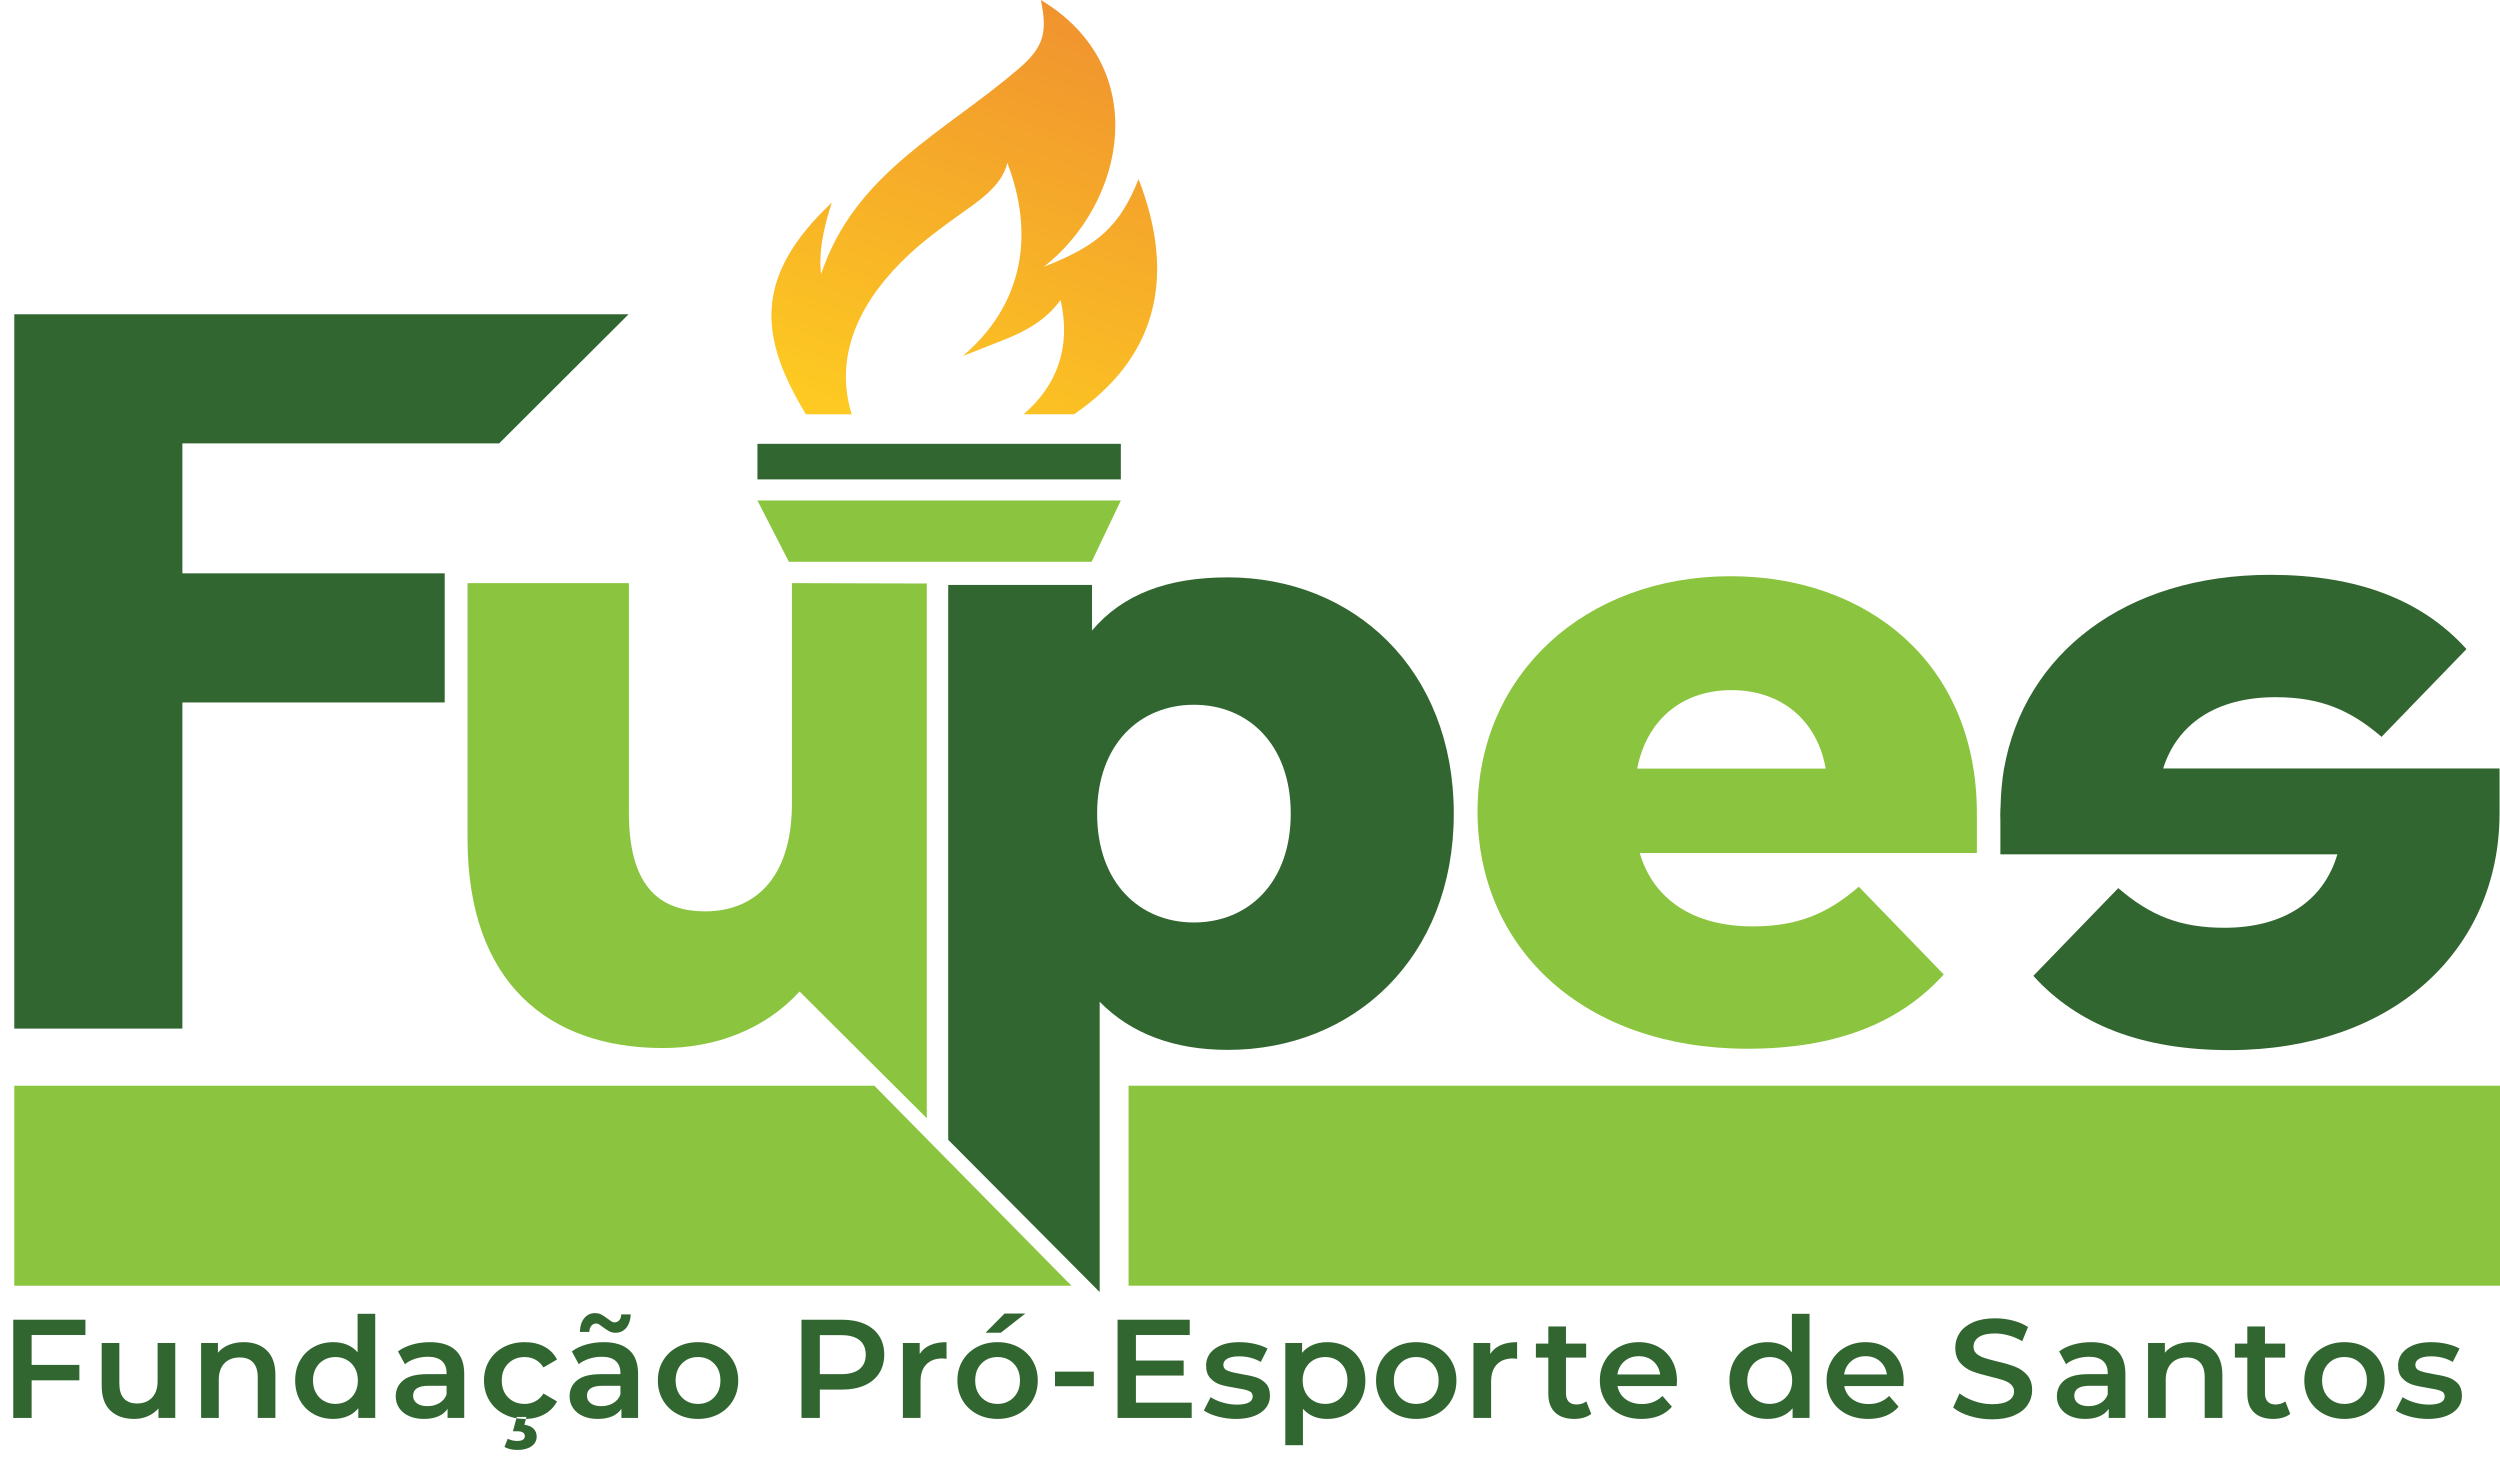 <?xml version="1.0" encoding="UTF-8"?>
<svg width="175px" height="102px" viewBox="0 0 175 102" version="1.1" xmlns="http://www.w3.org/2000/svg" xmlns:xlink="http://www.w3.org/1999/xlink">
    <!-- Generator: Sketch 52.6 (67491) - http://www.bohemiancoding.com/sketch -->
    <title>Group 21</title>
    <desc>Created with Sketch.</desc>
    <defs>
        <linearGradient x1="30.449%" y1="101.4%" x2="70.304%" y2="-1.411%" id="linearGradient-1">
            <stop stop-color="#FDC922" offset="0%"></stop>
            <stop stop-color="#F0922F" offset="100%"></stop>
        </linearGradient>
    </defs>
    <g id="Taxonomy-Term" stroke="none" stroke-width="1" fill="none" fill-rule="evenodd">
        <g id="Template-PortalFupes" transform="translate(-61, -122)">
            <g id="Group-21" transform="translate(61, 122)">
                <polygon id="Fill-1" fill="#8BC53F" points="61.205 76 1 76 1 90 75 90"></polygon>
                <polygon id="Fill-2" fill="#8BC53F" points="79 90 175 90 175 76 79 76"></polygon>
                <path d="M71.304,4.817 C66.137,9.255 59.82,12.117 57.475,19.195 C57.303,17.682 57.602,16.115 58.227,14.18 C52.721,19.369 53.122,23.578 56.415,29 L59.617,29 C58.279,24.639 60.427,20.802 63.633,17.815 C64.724,16.798 65.909,15.932 67.116,15.065 C68.389,14.149 70.145,13.053 70.512,11.395 C72.452,16.478 71.606,21.332 67.402,24.921 L70.26,23.794 C71.851,23.168 73.211,22.396 74.242,21.003 C74.978,24.25 74.029,26.971 71.643,29 L75.18,29 C80.72,25.217 82.48,19.705 79.701,12.54 C78.391,15.803 76.9,17.188 73.078,18.669 C78.807,14.171 80.689,4.711 72.861,0 C73.311,2.215 73.126,3.252 71.304,4.817" id="Fill-3" fill="url(#linearGradient-1)"></path>
                <polygon id="Fill-6" fill="#326631" points="12.767 31.038 12.767 40.135 31.13 40.135 31.13 49.174 12.767 49.174 12.767 72 1 72 1 22 44 22 34.939 31.038"></polygon>
                <g id="Group-20" transform="translate(0, 31)">
                    <path d="M90.352,25.953 C90.352,21.11 87.379,18.334 83.575,18.334 C79.771,18.334 76.799,21.11 76.799,25.953 C76.799,30.797 79.771,33.573 83.575,33.573 C87.379,33.573 90.352,30.797 90.352,25.953 M101.765,25.953 C101.765,36.113 94.691,42.492 85.953,42.492 C82.208,42.492 79.176,41.369 76.977,39.125 L76.977,59.444 L66.374,48.786 L66.374,9.947 L76.442,9.947 L76.442,13.136 C78.582,10.596 81.732,9.415 85.953,9.415 C94.691,9.415 101.765,15.794 101.765,25.953" id="Fill-7" fill="#326631"></path>
                    <path d="M174.688,22.793 L163.769,22.793 L151.422,22.793 C152.415,19.637 155.183,17.803 159.278,17.803 C162.429,17.803 164.51,18.689 166.709,20.579 L172.653,14.436 C169.562,11.01 165.044,9.238 158.922,9.238 C148.705,9.238 141.699,14.815 140.286,22.793 L140.28,22.793 C140.134,23.676 140.057,24.606 140.035,25.567 L140.027,25.567 L140.027,25.766 C140.026,25.855 140.016,25.939 140.016,26.029 C140.016,26.143 140.023,26.271 140.027,26.393 L140.027,28.805 L140.193,28.805 L140.195,28.805 L163.615,28.805 C162.664,32.053 159.87,33.944 155.709,33.944 C152.558,33.944 150.478,33.058 148.279,31.168 L142.334,37.31 C145.426,40.736 149.943,42.508 156.066,42.508 C167.539,42.508 174.969,35.479 174.969,25.911 L174.969,22.793 L174.688,22.793 Z" id="Fill-9" fill="#326631"></path>
                    <path d="M114.603,22.802 C115.257,19.435 117.694,17.309 121.201,17.309 C124.709,17.309 127.205,19.435 127.8,22.802 L114.603,22.802 Z M121.142,9.335 C110.977,9.335 103.428,16.187 103.428,25.814 C103.428,35.383 110.858,42.412 122.331,42.412 C128.454,42.412 132.971,40.64 136.063,37.213 L130.118,31.071 C127.919,32.961 125.838,33.847 122.687,33.847 C118.527,33.847 115.732,31.957 114.782,28.708 L135.449,28.708 L138.203,28.708 L138.381,28.708 L138.381,25.932 C138.381,15.36 130.653,9.335 121.142,9.335 Z" id="Fill-12" fill="#8BC53F"></path>
                    <path d="M64.877,9.845 L64.877,47.276 L55.971,38.406 C53.534,41.064 50.086,42.363 46.4,42.363 C38.494,42.363 32.728,37.874 32.728,27.715 L32.728,9.818 L44.023,9.818 L44.023,25.884 C44.023,30.845 45.984,32.794 49.373,32.794 C52.701,32.794 55.436,30.609 55.436,25.234 L55.436,9.818 L64.877,9.845 Z" id="Fill-14" fill="#8BC53F"></path>
                    <polygon id="Fill-16" fill="#8BC53F" points="78.459 4.034 53.021 4.034 55.223 8.327 76.414 8.327"></polygon>
                    <polygon id="Fill-18" fill="#326631" points="53.021 2.558 78.459 2.558 78.459 0.068 53.021 0.068"></polygon>
                    <polygon id="F" fill="#326631" points="2.214 62.45 2.214 64.543 5.556 64.543 5.556 65.623 2.214 65.623 2.214 68.256 0.929 68.256 0.929 61.38 5.981 61.38 5.981 62.45"></polygon>
                    <path d="M12.269,63.01 L12.269,68.256 L11.092,68.256 L11.092,67.588 C10.895,67.824 10.647,68.005 10.351,68.133 C10.054,68.261 9.735,68.325 9.392,68.325 C8.687,68.325 8.131,68.13 7.726,67.74 C7.321,67.351 7.118,66.773 7.118,66.006 L7.118,63.01 L8.354,63.01 L8.354,65.839 C8.354,66.311 8.461,66.663 8.675,66.895 C8.889,67.128 9.194,67.244 9.59,67.244 C10.031,67.244 10.382,67.108 10.642,66.836 C10.903,66.565 11.033,66.173 11.033,65.663 L11.033,63.01 L12.269,63.01 Z" id="u" fill="#326631"></path>
                    <path d="M17.073,62.951 C17.739,62.951 18.273,63.145 18.675,63.531 C19.077,63.917 19.278,64.49 19.278,65.25 L19.278,68.256 L18.042,68.256 L18.042,65.407 C18.042,64.949 17.933,64.603 17.716,64.371 C17.498,64.138 17.189,64.022 16.787,64.022 C16.332,64.022 15.973,64.158 15.709,64.43 C15.445,64.702 15.314,65.093 15.314,65.604 L15.314,68.256 L14.078,68.256 L14.078,63.01 L15.254,63.01 L15.254,63.688 C15.459,63.446 15.716,63.262 16.025,63.138 C16.335,63.014 16.685,62.951 17.073,62.951 Z" id="n" fill="#326631"></path>
                    <path d="M26.267,60.967 L26.267,68.256 L25.081,68.256 L25.081,67.578 C24.877,67.827 24.625,68.014 24.325,68.138 C24.025,68.262 23.694,68.325 23.331,68.325 C22.824,68.325 22.367,68.213 21.962,67.991 C21.557,67.768 21.239,67.452 21.008,67.043 C20.777,66.633 20.662,66.164 20.662,65.633 C20.662,65.103 20.777,64.634 21.008,64.228 C21.239,63.822 21.557,63.508 21.962,63.285 C22.367,63.063 22.824,62.951 23.331,62.951 C23.681,62.951 24,63.01 24.29,63.128 C24.58,63.246 24.827,63.423 25.032,63.659 L25.032,60.967 L26.267,60.967 Z M23.48,67.274 C23.776,67.274 24.043,67.206 24.28,67.072 C24.518,66.938 24.705,66.746 24.844,66.498 C24.982,66.249 25.051,65.961 25.051,65.633 C25.051,65.306 24.982,65.018 24.844,64.769 C24.705,64.52 24.518,64.328 24.28,64.194 C24.043,64.06 23.776,63.993 23.48,63.993 C23.183,63.993 22.916,64.06 22.679,64.194 C22.442,64.328 22.254,64.52 22.115,64.769 C21.977,65.018 21.908,65.306 21.908,65.633 C21.908,65.961 21.977,66.249 22.115,66.498 C22.254,66.746 22.442,66.938 22.679,67.072 C22.916,67.206 23.183,67.274 23.48,67.274 Z" id="d" fill="#326631"></path>
                    <path d="M30.093,62.951 C30.871,62.951 31.466,63.136 31.878,63.506 C32.29,63.876 32.496,64.435 32.496,65.181 L32.496,68.256 L31.329,68.256 L31.329,67.617 C31.178,67.847 30.962,68.022 30.682,68.143 C30.402,68.264 30.064,68.325 29.668,68.325 C29.273,68.325 28.927,68.258 28.63,68.123 C28.334,67.989 28.105,67.802 27.943,67.563 C27.782,67.324 27.701,67.054 27.701,66.753 C27.701,66.281 27.877,65.903 28.23,65.618 C28.582,65.334 29.138,65.191 29.896,65.191 L31.26,65.191 L31.26,65.112 C31.26,64.746 31.15,64.464 30.929,64.268 C30.708,64.071 30.38,63.973 29.945,63.973 C29.649,63.973 29.357,64.019 29.07,64.111 C28.784,64.202 28.541,64.33 28.344,64.494 L27.859,63.6 C28.136,63.39 28.469,63.23 28.858,63.118 C29.247,63.007 29.658,62.951 30.093,62.951 Z M29.925,67.431 C30.235,67.431 30.51,67.36 30.751,67.22 C30.991,67.079 31.161,66.877 31.26,66.615 L31.26,66.006 L29.985,66.006 C29.273,66.006 28.917,66.239 28.917,66.704 C28.917,66.927 29.006,67.103 29.184,67.234 C29.362,67.365 29.609,67.431 29.925,67.431 Z" id="a" fill="#326631"></path>
                    <path d="M36.737,68.325 C36.19,68.325 35.699,68.21 35.264,67.981 C34.829,67.752 34.489,67.432 34.246,67.023 C34.002,66.614 33.88,66.15 33.88,65.633 C33.88,65.116 34.002,64.654 34.246,64.248 C34.489,63.842 34.827,63.524 35.259,63.295 C35.691,63.066 36.183,62.951 36.737,62.951 C37.258,62.951 37.714,63.056 38.106,63.266 C38.498,63.475 38.793,63.777 38.991,64.169 L38.042,64.72 C37.89,64.477 37.701,64.296 37.473,64.174 C37.246,64.053 36.997,63.993 36.727,63.993 C36.266,63.993 35.883,64.142 35.58,64.44 C35.277,64.738 35.125,65.135 35.125,65.633 C35.125,66.131 35.275,66.529 35.575,66.827 C35.875,67.125 36.259,67.274 36.727,67.274 C36.997,67.274 37.246,67.213 37.473,67.092 C37.701,66.971 37.89,66.789 38.042,66.547 L38.991,67.097 C38.787,67.49 38.488,67.793 38.096,68.005 C37.704,68.218 37.251,68.325 36.737,68.325 Z M36.223,70.496 C35.867,70.496 35.564,70.427 35.313,70.289 L35.541,69.71 C35.745,69.814 35.969,69.867 36.213,69.867 C36.562,69.867 36.737,69.749 36.737,69.513 C36.737,69.415 36.694,69.336 36.608,69.277 C36.523,69.219 36.391,69.189 36.213,69.189 L35.906,69.189 L36.173,68.187 L36.846,68.187 L36.707,68.737 C36.991,68.77 37.205,68.86 37.35,69.007 C37.495,69.155 37.567,69.34 37.567,69.562 C37.567,69.844 37.445,70.07 37.202,70.24 C36.958,70.41 36.631,70.496 36.223,70.496 Z" id="ç" fill="#326631"></path>
                    <path d="M42.263,62.951 C43.041,62.951 43.636,63.136 44.048,63.506 C44.46,63.876 44.666,64.435 44.666,65.181 L44.666,68.256 L43.499,68.256 L43.499,67.617 C43.347,67.847 43.132,68.022 42.851,68.143 C42.571,68.264 42.234,68.325 41.838,68.325 C41.443,68.325 41.097,68.258 40.8,68.123 C40.504,67.989 40.275,67.802 40.113,67.563 C39.952,67.324 39.871,67.054 39.871,66.753 C39.871,66.281 40.047,65.903 40.4,65.618 C40.752,65.334 41.308,65.191 42.066,65.191 L43.43,65.191 L43.43,65.112 C43.43,64.746 43.319,64.464 43.099,64.268 C42.878,64.071 42.55,63.973 42.115,63.973 C41.818,63.973 41.527,64.019 41.24,64.111 C40.953,64.202 40.711,64.33 40.513,64.494 L40.029,63.6 C40.306,63.39 40.639,63.23 41.027,63.118 C41.416,63.007 41.828,62.951 42.263,62.951 Z M42.095,67.431 C42.405,67.431 42.68,67.36 42.921,67.22 C43.161,67.079 43.331,66.877 43.43,66.615 L43.43,66.006 L42.155,66.006 C41.443,66.006 41.087,66.239 41.087,66.704 C41.087,66.927 41.176,67.103 41.354,67.234 C41.532,67.365 41.779,67.431 42.095,67.431 Z M43.084,62.293 C42.919,62.293 42.776,62.261 42.654,62.195 C42.532,62.13 42.382,62.031 42.204,61.9 C42.098,61.815 42.011,61.751 41.942,61.709 C41.873,61.666 41.805,61.645 41.739,61.645 C41.601,61.645 41.487,61.697 41.398,61.802 C41.309,61.907 41.261,62.051 41.255,62.234 L40.593,62.234 C40.599,61.835 40.7,61.516 40.894,61.277 C41.088,61.038 41.344,60.918 41.66,60.918 C41.825,60.918 41.968,60.951 42.09,61.016 C42.212,61.082 42.362,61.18 42.54,61.311 C42.646,61.396 42.733,61.46 42.802,61.503 C42.871,61.545 42.939,61.566 43.005,61.566 C43.143,61.566 43.257,61.517 43.346,61.419 C43.435,61.321 43.483,61.183 43.489,61.006 L44.152,61.006 C44.138,61.393 44.036,61.704 43.845,61.94 C43.654,62.175 43.4,62.293 43.084,62.293 Z" id="ã" fill="#326631"></path>
                    <path d="M48.857,68.325 C48.323,68.325 47.842,68.21 47.414,67.981 C46.986,67.752 46.651,67.432 46.411,67.023 C46.17,66.614 46.05,66.15 46.05,65.633 C46.05,65.116 46.17,64.654 46.411,64.248 C46.651,63.842 46.986,63.524 47.414,63.295 C47.842,63.066 48.323,62.951 48.857,62.951 C49.398,62.951 49.882,63.066 50.311,63.295 C50.739,63.524 51.073,63.842 51.314,64.248 C51.555,64.654 51.675,65.116 51.675,65.633 C51.675,66.15 51.555,66.614 51.314,67.023 C51.073,67.432 50.739,67.752 50.311,67.981 C49.882,68.21 49.398,68.325 48.857,68.325 Z M48.857,67.274 C49.312,67.274 49.688,67.123 49.984,66.822 C50.281,66.52 50.429,66.124 50.429,65.633 C50.429,65.142 50.281,64.746 49.984,64.445 C49.688,64.143 49.312,63.993 48.857,63.993 C48.403,63.993 48.029,64.143 47.735,64.445 C47.442,64.746 47.295,65.142 47.295,65.633 C47.295,66.124 47.442,66.52 47.735,66.822 C48.029,67.123 48.403,67.274 48.857,67.274 Z" id="o-" fill="#326631"></path>
                    <path d="M58.951,61.38 C59.551,61.38 60.073,61.478 60.518,61.674 C60.963,61.871 61.304,62.152 61.541,62.519 C61.779,62.886 61.897,63.321 61.897,63.826 C61.897,64.323 61.779,64.757 61.541,65.127 C61.304,65.497 60.963,65.78 60.518,65.977 C60.073,66.173 59.551,66.272 58.951,66.272 L57.389,66.272 L57.389,68.256 L56.104,68.256 L56.104,61.38 L58.951,61.38 Z M58.892,65.191 C59.452,65.191 59.877,65.073 60.167,64.837 C60.457,64.602 60.602,64.264 60.602,63.826 C60.602,63.387 60.457,63.05 60.167,62.814 C59.877,62.578 59.452,62.46 58.892,62.46 L57.389,62.46 L57.389,65.191 L58.892,65.191 Z" id="P" fill="#326631"></path>
                    <path d="M64.379,63.777 C64.734,63.226 65.361,62.951 66.257,62.951 L66.257,64.12 C66.151,64.101 66.056,64.091 65.97,64.091 C65.489,64.091 65.113,64.23 64.843,64.508 C64.573,64.787 64.438,65.188 64.438,65.712 L64.438,68.256 L63.202,68.256 L63.202,63.01 L64.379,63.01 L64.379,63.777 Z" id="r" fill="#326631"></path>
                    <path d="M69.826,68.325 C69.292,68.325 68.811,68.21 68.382,67.981 C67.954,67.752 67.62,67.432 67.379,67.023 C67.138,66.614 67.018,66.15 67.018,65.633 C67.018,65.116 67.138,64.654 67.379,64.248 C67.62,63.842 67.954,63.524 68.382,63.295 C68.811,63.066 69.292,62.951 69.826,62.951 C70.366,62.951 70.851,63.066 71.279,63.295 C71.707,63.524 72.042,63.842 72.283,64.248 C72.523,64.654 72.643,65.116 72.643,65.633 C72.643,66.15 72.523,66.614 72.283,67.023 C72.042,67.432 71.707,67.752 71.279,67.981 C70.851,68.21 70.366,68.325 69.826,68.325 Z M69.826,67.274 C70.281,67.274 70.656,67.123 70.953,66.822 C71.249,66.52 71.398,66.124 71.398,65.633 C71.398,65.142 71.249,64.746 70.953,64.445 C70.656,64.143 70.281,63.993 69.826,63.993 C69.371,63.993 68.997,64.143 68.704,64.445 C68.41,64.746 68.264,65.142 68.264,65.633 C68.264,66.124 68.41,66.52 68.704,66.822 C68.997,67.123 69.371,67.274 69.826,67.274 Z M70.32,60.947 L71.773,60.947 L70.053,62.293 L68.986,62.293 L70.32,60.947 Z" id="ó" fill="#326631"></path>
                    <polygon id="-" fill="#326631" points="73.849 65.014 76.568 65.014 76.568 66.036 73.849 66.036"></polygon>
                    <polygon id="E" fill="#326631" points="83.419 67.185 83.419 68.256 78.229 68.256 78.229 61.38 83.281 61.38 83.281 62.45 79.514 62.45 79.514 64.238 82.856 64.238 82.856 65.289 79.514 65.289 79.514 67.185"></polygon>
                    <path d="M86.504,68.325 C86.075,68.325 85.657,68.269 85.248,68.158 C84.84,68.046 84.513,67.906 84.269,67.735 L84.744,66.802 C84.981,66.959 85.266,67.085 85.599,67.18 C85.932,67.275 86.26,67.323 86.583,67.323 C87.321,67.323 87.69,67.13 87.69,66.743 C87.69,66.56 87.596,66.432 87.408,66.36 C87.221,66.288 86.919,66.219 86.504,66.154 C86.069,66.088 85.715,66.013 85.441,65.928 C85.167,65.843 84.93,65.694 84.729,65.481 C84.528,65.268 84.428,64.972 84.428,64.592 C84.428,64.094 84.637,63.696 85.055,63.398 C85.474,63.1 86.039,62.951 86.751,62.951 C87.113,62.951 87.476,62.992 87.838,63.074 C88.201,63.156 88.497,63.266 88.728,63.403 L88.254,64.336 C87.805,64.075 87.301,63.944 86.741,63.944 C86.379,63.944 86.103,63.998 85.916,64.106 C85.728,64.214 85.634,64.356 85.634,64.533 C85.634,64.729 85.734,64.869 85.935,64.95 C86.136,65.032 86.448,65.109 86.87,65.181 C87.291,65.247 87.637,65.322 87.908,65.407 C88.178,65.492 88.41,65.636 88.605,65.839 C88.799,66.042 88.896,66.331 88.896,66.704 C88.896,67.195 88.682,67.588 88.254,67.883 C87.825,68.177 87.242,68.325 86.504,68.325 Z M92.897,62.951 C93.411,62.951 93.871,63.063 94.276,63.285 C94.681,63.508 94.999,63.822 95.23,64.228 C95.461,64.634 95.576,65.103 95.576,65.633 C95.576,66.164 95.461,66.633 95.23,67.043 C94.999,67.452 94.681,67.768 94.276,67.991 C93.871,68.213 93.411,68.325 92.897,68.325 C92.185,68.325 91.622,68.089 91.206,67.617 L91.206,70.162 L89.971,70.162 L89.971,63.01 L91.147,63.01 L91.147,63.698 C91.351,63.449 91.603,63.262 91.903,63.138 C92.203,63.014 92.534,62.951 92.897,62.951 Z M92.758,67.274 C93.213,67.274 93.587,67.123 93.88,66.822 C94.174,66.52 94.32,66.124 94.32,65.633 C94.32,65.142 94.174,64.746 93.88,64.445 C93.587,64.143 93.213,63.993 92.758,63.993 C92.462,63.993 92.195,64.06 91.958,64.194 C91.72,64.328 91.533,64.52 91.394,64.769 C91.256,65.018 91.187,65.306 91.187,65.633 C91.187,65.961 91.256,66.249 91.394,66.498 C91.533,66.746 91.72,66.938 91.958,67.072 C92.195,67.206 92.462,67.274 92.758,67.274 Z M99.132,68.325 C98.598,68.325 98.117,68.21 97.688,67.981 C97.26,67.752 96.925,67.432 96.685,67.023 C96.444,66.614 96.324,66.15 96.324,65.633 C96.324,65.116 96.444,64.654 96.685,64.248 C96.925,63.842 97.26,63.524 97.688,63.295 C98.117,63.066 98.598,62.951 99.132,62.951 C99.672,62.951 100.157,63.066 100.585,63.295 C101.013,63.524 101.348,63.842 101.588,64.248 C101.829,64.654 101.949,65.116 101.949,65.633 C101.949,66.15 101.829,66.614 101.588,67.023 C101.348,67.432 101.013,67.752 100.585,67.981 C100.157,68.21 99.672,68.325 99.132,68.325 Z M99.132,67.274 C99.586,67.274 99.962,67.123 100.259,66.822 C100.555,66.52 100.704,66.124 100.704,65.633 C100.704,65.142 100.555,64.746 100.259,64.445 C99.962,64.143 99.586,63.993 99.132,63.993 C98.677,63.993 98.303,64.143 98.01,64.445 C97.716,64.746 97.57,65.142 97.57,65.633 C97.57,66.124 97.716,66.52 98.01,66.822 C98.303,67.123 98.677,67.274 99.132,67.274 Z M104.319,63.777 C104.675,63.226 105.301,62.951 106.197,62.951 L106.197,64.12 C106.092,64.101 105.996,64.091 105.91,64.091 C105.429,64.091 105.054,64.23 104.783,64.508 C104.513,64.787 104.378,65.188 104.378,65.712 L104.378,68.256 L103.142,68.256 L103.142,63.01 L104.319,63.01 L104.319,63.777 Z" id="spor" fill="#326631"></path>
                    <path d="M111.387,67.971 C111.242,68.089 111.066,68.177 110.858,68.236 C110.651,68.295 110.432,68.325 110.201,68.325 C109.621,68.325 109.173,68.174 108.856,67.873 C108.54,67.572 108.382,67.133 108.382,66.556 L108.382,64.032 L107.512,64.032 L107.512,63.05 L108.382,63.05 L108.382,61.851 L109.618,61.851 L109.618,63.05 L111.031,63.05 L111.031,64.032 L109.618,64.032 L109.618,66.527 C109.618,66.782 109.68,66.977 109.805,67.112 C109.931,67.246 110.112,67.313 110.349,67.313 C110.626,67.313 110.857,67.241 111.041,67.097 L111.387,67.971 Z" id="t" fill="#326631"></path>
                    <path d="M117.388,65.663 C117.388,65.748 117.381,65.869 117.368,66.026 L113.226,66.026 C113.299,66.412 113.488,66.719 113.794,66.945 C114.101,67.17 114.482,67.283 114.936,67.283 C115.516,67.283 115.994,67.093 116.37,66.714 L117.032,67.47 C116.795,67.752 116.495,67.964 116.133,68.109 C115.77,68.253 115.361,68.325 114.907,68.325 C114.327,68.325 113.816,68.21 113.374,67.981 C112.933,67.752 112.592,67.432 112.351,67.023 C112.111,66.614 111.99,66.15 111.99,65.633 C111.99,65.122 112.107,64.662 112.341,64.253 C112.575,63.844 112.9,63.524 113.315,63.295 C113.73,63.066 114.198,62.951 114.719,62.951 C115.233,62.951 115.693,63.064 116.098,63.29 C116.503,63.516 116.82,63.834 117.047,64.243 C117.274,64.652 117.388,65.126 117.388,65.663 Z M114.719,63.934 C114.323,63.934 113.989,64.05 113.715,64.282 C113.442,64.515 113.275,64.824 113.216,65.211 L116.212,65.211 C116.159,64.831 115.997,64.523 115.727,64.287 C115.457,64.052 115.121,63.934 114.719,63.934 Z" id="e" fill="#326631"></path>
                    <path d="M126.668,60.967 L126.668,68.256 L125.482,68.256 L125.482,67.578 C125.277,67.827 125.025,68.014 124.725,68.138 C124.425,68.262 124.094,68.325 123.732,68.325 C123.224,68.325 122.768,68.213 122.362,67.991 C121.957,67.768 121.639,67.452 121.408,67.043 C121.178,66.633 121.062,66.164 121.062,65.633 C121.062,65.103 121.178,64.634 121.408,64.228 C121.639,63.822 121.957,63.508 122.362,63.285 C122.768,63.063 123.224,62.951 123.732,62.951 C124.081,62.951 124.401,63.01 124.691,63.128 C124.981,63.246 125.228,63.423 125.432,63.659 L125.432,60.967 L126.668,60.967 Z M123.88,67.274 C124.177,67.274 124.444,67.206 124.681,67.072 C124.918,66.938 125.106,66.746 125.244,66.498 C125.383,66.249 125.452,65.961 125.452,65.633 C125.452,65.306 125.383,65.018 125.244,64.769 C125.106,64.52 124.918,64.328 124.681,64.194 C124.444,64.06 124.177,63.993 123.88,63.993 C123.583,63.993 123.316,64.06 123.079,64.194 C122.842,64.328 122.654,64.52 122.516,64.769 C122.377,65.018 122.308,65.306 122.308,65.633 C122.308,65.961 122.377,66.249 122.516,66.498 C122.654,66.746 122.842,66.938 123.079,67.072 C123.316,67.206 123.583,67.274 123.88,67.274 Z M133.259,65.663 C133.259,65.748 133.252,65.869 133.239,66.026 L129.097,66.026 C129.169,66.412 129.359,66.719 129.665,66.945 C129.972,67.17 130.352,67.283 130.807,67.283 C131.387,67.283 131.865,67.093 132.24,66.714 L132.903,67.47 C132.666,67.752 132.366,67.964 132.003,68.109 C131.641,68.253 131.232,68.325 130.777,68.325 C130.197,68.325 129.686,68.21 129.245,67.981 C128.803,67.752 128.462,67.432 128.222,67.023 C127.981,66.614 127.861,66.15 127.861,65.633 C127.861,65.122 127.978,64.662 128.212,64.253 C128.446,63.844 128.77,63.524 129.186,63.295 C129.601,63.066 130.069,62.951 130.589,62.951 C131.103,62.951 131.563,63.064 131.969,63.29 C132.374,63.516 132.69,63.834 132.918,64.243 C133.145,64.652 133.259,65.126 133.259,65.663 Z M130.589,63.934 C130.194,63.934 129.859,64.05 129.586,64.282 C129.312,64.515 129.146,64.824 129.087,65.211 L132.082,65.211 C132.029,64.831 131.868,64.523 131.598,64.287 C131.328,64.052 130.991,63.934 130.589,63.934 Z M139.451,68.354 C138.917,68.354 138.401,68.279 137.904,68.128 C137.406,67.978 137.012,67.778 136.722,67.529 L137.167,66.537 C137.45,66.76 137.798,66.941 138.21,67.082 C138.622,67.223 139.036,67.293 139.451,67.293 C139.965,67.293 140.349,67.211 140.602,67.048 C140.856,66.884 140.983,66.668 140.983,66.399 C140.983,66.203 140.912,66.041 140.771,65.913 C140.629,65.785 140.449,65.686 140.232,65.613 C140.014,65.541 139.718,65.46 139.342,65.368 C138.815,65.243 138.388,65.119 138.062,64.995 C137.736,64.87 137.455,64.675 137.221,64.41 C136.987,64.145 136.87,63.786 136.87,63.335 C136.87,62.955 136.974,62.609 137.182,62.298 C137.389,61.987 137.703,61.74 138.121,61.557 C138.54,61.373 139.052,61.281 139.658,61.281 C140.08,61.281 140.495,61.334 140.904,61.439 C141.313,61.543 141.665,61.694 141.962,61.891 L141.556,62.883 C141.253,62.706 140.937,62.572 140.607,62.48 C140.278,62.388 139.958,62.342 139.648,62.342 C139.141,62.342 138.764,62.428 138.517,62.598 C138.269,62.768 138.146,62.994 138.146,63.276 C138.146,63.472 138.217,63.632 138.358,63.757 C138.5,63.881 138.68,63.98 138.897,64.052 C139.115,64.124 139.411,64.205 139.787,64.297 C140.301,64.415 140.723,64.538 141.052,64.666 C141.382,64.793 141.664,64.988 141.898,65.25 C142.132,65.512 142.249,65.866 142.249,66.311 C142.249,66.691 142.145,67.035 141.937,67.342 C141.73,67.65 141.415,67.896 140.993,68.079 C140.571,68.262 140.057,68.354 139.451,68.354 Z" id="-de-S" fill="#326631"></path>
                    <path d="M146.374,62.951 C147.152,62.951 147.747,63.136 148.159,63.506 C148.571,63.876 148.777,64.435 148.777,65.181 L148.777,68.256 L147.61,68.256 L147.61,67.617 C147.458,67.847 147.243,68.022 146.962,68.143 C146.682,68.264 146.345,68.325 145.949,68.325 C145.554,68.325 145.208,68.258 144.911,68.123 C144.615,67.989 144.385,67.802 144.224,67.563 C144.063,67.324 143.982,67.054 143.982,66.753 C143.982,66.281 144.158,65.903 144.511,65.618 C144.863,65.334 145.419,65.191 146.177,65.191 L147.541,65.191 L147.541,65.112 C147.541,64.746 147.43,64.464 147.21,64.268 C146.989,64.071 146.661,63.973 146.226,63.973 C145.929,63.973 145.638,64.019 145.351,64.111 C145.064,64.202 144.822,64.33 144.624,64.494 L144.14,63.6 C144.417,63.39 144.75,63.23 145.138,63.118 C145.527,63.007 145.939,62.951 146.374,62.951 Z M146.206,67.431 C146.516,67.431 146.791,67.36 147.032,67.22 C147.272,67.079 147.442,66.877 147.541,66.615 L147.541,66.006 L146.265,66.006 C145.554,66.006 145.198,66.239 145.198,66.704 C145.198,66.927 145.287,67.103 145.465,67.234 C145.643,67.365 145.89,67.431 146.206,67.431 Z M153.36,62.951 C154.026,62.951 154.56,63.145 154.962,63.531 C155.364,63.917 155.565,64.49 155.565,65.25 L155.565,68.256 L154.329,68.256 L154.329,65.407 C154.329,64.949 154.221,64.603 154.003,64.371 C153.786,64.138 153.476,64.022 153.074,64.022 C152.619,64.022 152.26,64.158 151.996,64.43 C151.733,64.702 151.601,65.093 151.601,65.604 L151.601,68.256 L150.365,68.256 L150.365,63.01 L151.541,63.01 L151.541,63.688 C151.746,63.446 152.003,63.262 152.313,63.138 C152.622,63.014 152.972,62.951 153.36,62.951 Z M160.317,67.971 C160.172,68.089 159.996,68.177 159.788,68.236 C159.581,68.295 159.361,68.325 159.131,68.325 C158.551,68.325 158.103,68.174 157.786,67.873 C157.47,67.572 157.312,67.133 157.312,66.556 L157.312,64.032 L156.442,64.032 L156.442,63.05 L157.312,63.05 L157.312,61.851 L158.547,61.851 L158.547,63.05 L159.961,63.05 L159.961,64.032 L158.547,64.032 L158.547,66.527 C158.547,66.782 158.61,66.977 158.735,67.112 C158.86,67.246 159.042,67.313 159.279,67.313 C159.556,67.313 159.786,67.241 159.971,67.097 L160.317,67.971 Z" id="ant" fill="#326631"></path>
                    <path d="M164.11,68.325 C163.576,68.325 163.095,68.21 162.667,67.981 C162.238,67.752 161.904,67.432 161.663,67.023 C161.423,66.614 161.302,66.15 161.302,65.633 C161.302,65.116 161.423,64.654 161.663,64.248 C161.904,63.842 162.238,63.524 162.667,63.295 C163.095,63.066 163.576,62.951 164.11,62.951 C164.65,62.951 165.135,63.066 165.563,63.295 C165.992,63.524 166.326,63.842 166.567,64.248 C166.807,64.654 166.928,65.116 166.928,65.633 C166.928,66.15 166.807,66.614 166.567,67.023 C166.326,67.432 165.992,67.752 165.563,67.981 C165.135,68.21 164.65,68.325 164.11,68.325 Z M164.11,67.274 C164.565,67.274 164.94,67.123 165.237,66.822 C165.534,66.52 165.682,66.124 165.682,65.633 C165.682,65.142 165.534,64.746 165.237,64.445 C164.94,64.143 164.565,63.993 164.11,63.993 C163.655,63.993 163.281,64.143 162.988,64.445 C162.695,64.746 162.548,65.142 162.548,65.633 C162.548,66.124 162.695,66.52 162.988,66.822 C163.281,67.123 163.655,67.274 164.11,67.274 Z" id="o" fill="#326631"></path>
                    <path d="M169.943,68.325 C169.514,68.325 169.096,68.269 168.687,68.158 C168.279,68.046 167.952,67.906 167.709,67.735 L168.183,66.802 C168.42,66.959 168.705,67.085 169.038,67.18 C169.371,67.275 169.699,67.323 170.022,67.323 C170.76,67.323 171.129,67.13 171.129,66.743 C171.129,66.56 171.035,66.432 170.847,66.36 C170.66,66.288 170.358,66.219 169.943,66.154 C169.508,66.088 169.154,66.013 168.88,65.928 C168.607,65.843 168.369,65.694 168.168,65.481 C167.967,65.268 167.867,64.972 167.867,64.592 C167.867,64.094 168.076,63.696 168.494,63.398 C168.913,63.1 169.478,62.951 170.19,62.951 C170.552,62.951 170.915,62.992 171.277,63.074 C171.64,63.156 171.937,63.266 172.167,63.403 L171.693,64.336 C171.244,64.075 170.74,63.944 170.18,63.944 C169.818,63.944 169.542,63.998 169.355,64.106 C169.167,64.214 169.073,64.356 169.073,64.533 C169.073,64.729 169.173,64.869 169.374,64.95 C169.575,65.032 169.887,65.109 170.309,65.181 C170.73,65.247 171.076,65.322 171.347,65.407 C171.617,65.492 171.849,65.636 172.044,65.839 C172.238,66.042 172.335,66.331 172.335,66.704 C172.335,67.195 172.121,67.588 171.693,67.883 C171.264,68.177 170.681,68.325 169.943,68.325 Z" id="s" fill="#326631"></path>
                </g>
            </g>
        </g>
    </g>
</svg>